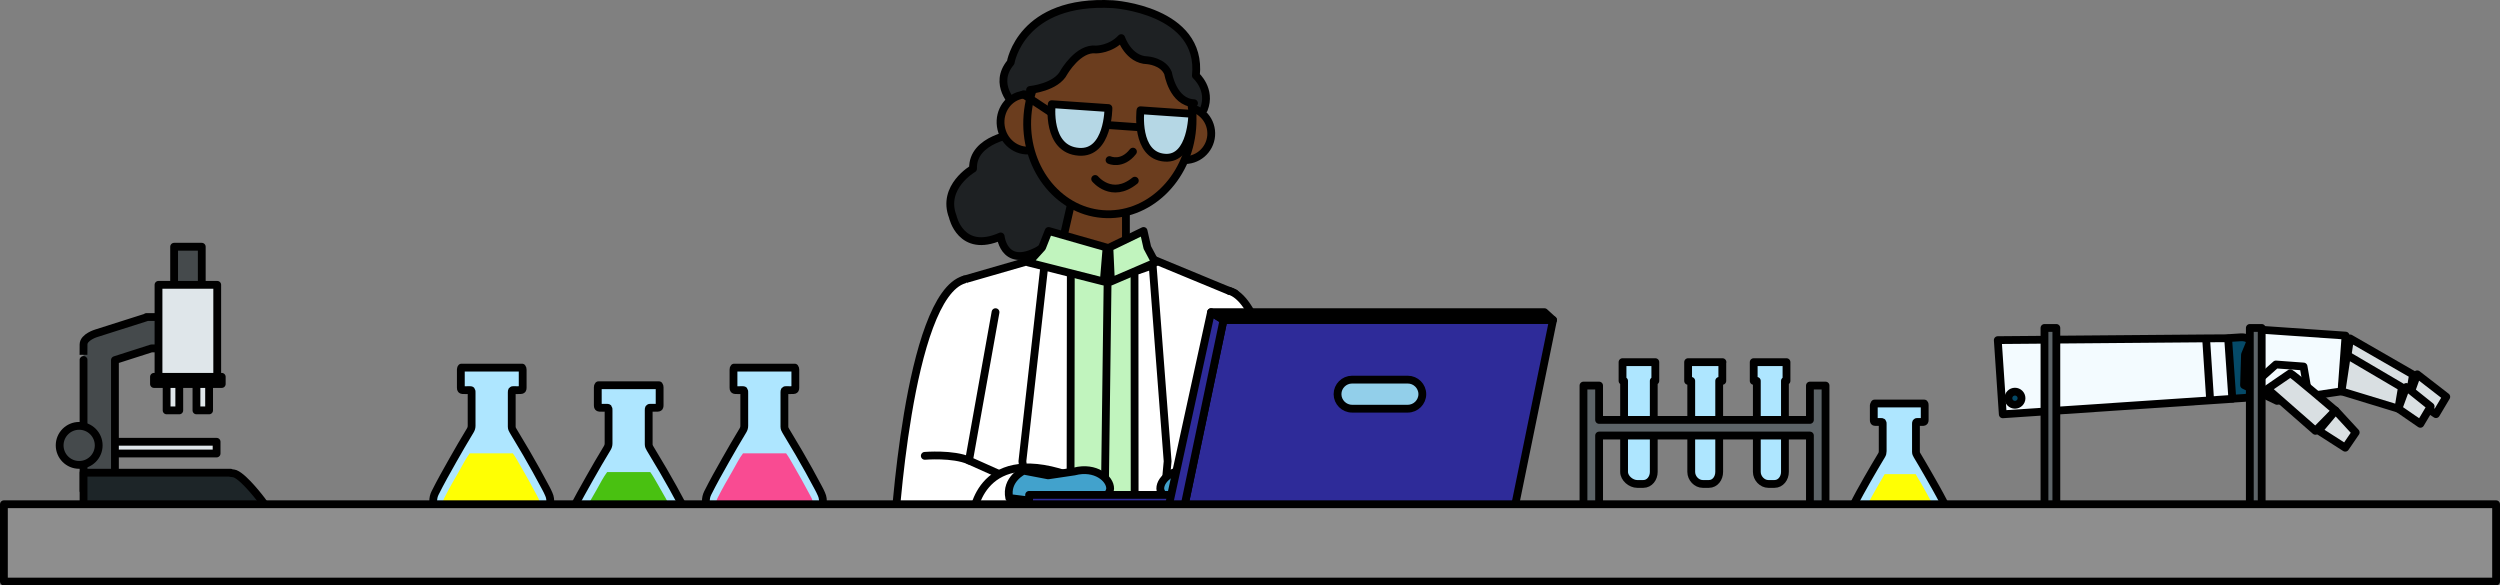 <svg version="1.2" baseProfile="tiny" id="scientistAndLabTableBGGraphic" xmlns="http://www.w3.org/2000/svg" xmlns:xlink="http://www.w3.org/1999/xlink" x="0px" y="0px" viewBox="0 0 1600.9 374.9" xml:space="preserve"><rect x="0" y="0" width="1600.9" height="374.9" fill="#808080" stroke="none"/><g id="scientistAndLabTableBG"><g><path fill="#1E2123" stroke="#000000" stroke-width="5" stroke-linecap="round" stroke-linejoin="round" stroke-miterlimit="10" d="M650.8,85.5c0,0-28.3,3.2-27.7,22.5c0,0-20.3,11.7-13,30.7c0,0,5.1,24,30.7,12.7c0,0,2.4,24,29.3,5.7c0,0,19.9,5.7,22.6-16.3c0,0,11-8,6-30.3L650.8,85.5z"/><path fill="#1E2123" stroke="#000000" stroke-width="5" stroke-linecap="round" stroke-linejoin="round" stroke-miterlimit="10" d="M649.5,67c0,0-14-13-2.3-27c0,0,6.5-40.7,65.6-37.3c0,0,57.4,3.7,53,45.7c0,0,10.1,8.9,5.1,21.6"/><polygon fill="#6B3D1E" stroke="#000000" stroke-width="5" stroke-linecap="round" stroke-linejoin="round" stroke-miterlimit="10" points="687.2,124.7 679.6,157.9 721,167 721,125.4 "/><ellipse transform="matrix(0.99 -0.139 0.139 0.99 -4.477 92.462)" fill="#6B3D1E" stroke="#000000" stroke-width="5" stroke-linecap="round" stroke-linejoin="round" stroke-miterlimit="10" cx="657.9" cy="78.2" rx="17" ry="18"/><ellipse transform="matrix(0.997 8.134766e-002 -8.134766e-002 0.997 9.468 -61.412)" fill="#6B3D1E" stroke="#000000" stroke-width="5" stroke-linecap="round" stroke-linejoin="round" stroke-miterlimit="10" cx="758.4" cy="85.5" rx="17" ry="17"/><ellipse transform="matrix(0.997 8.134755e-002 -8.134755e-002 0.997 8.689 -57.54)" fill="#6B3D1E" stroke="#000000" stroke-width="5" stroke-linecap="round" stroke-linejoin="round" stroke-miterlimit="10" cx="710.5" cy="77.9" rx="52.9" ry="59.3"/><path fill="#FFFFFF" stroke="#000000" stroke-width="5" stroke-linecap="round" stroke-linejoin="round" stroke-miterlimit="10" d="M673.3,162.9L617.5,179l-25.3,168.7c0,0,219.9,1.6,218.3,0c-1.7-1.7-19.7-159.9-19.7-159.9l-60.2-24.9H673.3z"/><path fill="#C1F4BE" d="M726.9,160.1c-1.1,1,0.1,186.1,0.1,186.1l-3.3,1.5l-38.3,1.1V163.4l17,4h18L726.9,160.1z"/><polygon fill="#FFFFFF" stroke="#000000" stroke-width="5" stroke-linecap="round" stroke-linejoin="round" stroke-miterlimit="10" points="668.8,169.9 654.7,295.4 661.8,348.9 685.5,348.9 685.7,173.9 "/><polygon fill="#FFFFFF" stroke="#000000" stroke-width="5" stroke-linecap="round" stroke-linejoin="round" stroke-miterlimit="10" points="738.1,169.9 747.7,295.4 742.8,348.9 726.6,348.9 726.5,173.9 "/><path fill="#FFFFFF" stroke="#000000" stroke-width="5" stroke-linecap="round" stroke-linejoin="round" stroke-miterlimit="10" d="M637.5,199.9l-17,95l32.4,14.5l-9.4,44l-71-10.2c0,0,8.6-153.6,45-164.2"/><path fill="#FFFFFF" stroke="#000000" stroke-width="5" stroke-linecap="round" stroke-linejoin="round" stroke-miterlimit="10" d="M783.5,252.7l0.8,45.2l-29.8,14l8.7,42.5l65.3-9.8c0,0-7.9-148.3-41.4-158.4"/><line fill="none" stroke="#000000" stroke-width="5" stroke-linecap="round" stroke-linejoin="round" stroke-miterlimit="10" x1="709.3" y1="177" x2="707.1" y2="347.7"/><polygon fill="#C1F4BE" stroke="#000000" stroke-width="5" stroke-linecap="round" stroke-linejoin="round" stroke-miterlimit="10" points="667.3,158.5 671.5,147.9 708.6,158.5 706.8,180.3 658.6,168.1 "/><polygon fill="#C1F4BE" stroke="#000000" stroke-width="5" stroke-linecap="round" stroke-linejoin="round" stroke-miterlimit="10" points="734.7,158.5 732.3,147.9 710.4,158.5 711.4,180.3 739.8,168.1 "/><path fill="#42A2CC" stroke="#000000" stroke-width="5" stroke-linecap="round" stroke-linejoin="round" stroke-miterlimit="10" d="M743,312.9c-0.1-6.4,9.4-14.5,22.9-11l16.8,2.5l15.7-3c0,0,11.7,5.5,9.2,17.5l-55.8,7C751.7,325.9,743,316.8,743,312.9z"/><path fill="#FFFFFF" stroke="#000000" stroke-width="5" stroke-linecap="round" stroke-linejoin="round" stroke-miterlimit="10" d="M622.8,331.1c0,0,3.1-46.2,60.1-27.2v25.5L622.8,331.1z"/><path fill="none" stroke="#000000" stroke-width="5" stroke-linecap="round" stroke-linejoin="round" stroke-miterlimit="10" d="M592.2,291.9c0,0,18.2-1.5,28.3,3"/><path fill="#42A2CC" stroke="#000000" stroke-width="5" stroke-linecap="round" stroke-linejoin="round" stroke-miterlimit="10" d="M710.9,312.9c0.1-6.4-9.4-14.5-22.9-11l-16.8,2.5l-15.7-3c0,0-11.7,5.5-9.2,17.5l55.8,7C702.1,325.9,710.8,316.8,710.9,312.9z"/><path fill="#1E2123" d="M685.2,15.1c-2,0.9-21.1,12-21.1,12l-9.8,16.1L651,54.7l1.1,3.8l16.9-3.1l12.1-7.1l7-9l6.9-5.6l7-1.2l8.5-2.8c0,0,4.2-2.3,5.1-3c0.9-0.7,3.6,0.2,3.6,0.2l3.2,6.2l8.3,4.8l10.8,2.5l4.6,3.2c0,0,2.3,4.7,3,6.9c0.7,2.2,3.6,9.7,3.6,9.7l6.2,4.2h9.6c0,0-2.9-4.1-3.8-8.2s-1-4.5-2-6.9s-4.3-9.5-4.3-9.5l-8.6-14.9L739,17.4l-20.4-3.6l-19.9-2.3L685.2,15.1z"/><path fill="none" stroke="#000000" stroke-width="5" stroke-linecap="round" stroke-linejoin="round" stroke-miterlimit="10" d="M659.6,57.6c0,0,16.8-1.6,21.7-11.3c0,0,9.2-16,20.6-14.6c0,0,9.3,0,16.1-7.3c0,0,4.6,13.9,16.8,14.2c0,0,10.1,0.7,13.2,8.3c0,0,3,18.6,16.6,19.2"/><g><line fill="none" stroke="#000000" stroke-width="5" stroke-linecap="round" stroke-linejoin="round" stroke-miterlimit="10" x1="655.4" y1="60.4" x2="674" y2="72.7"/><path fill="#B5D7E5" stroke="#000000" stroke-width="5" stroke-linecap="round" stroke-linejoin="round" stroke-miterlimit="10" d="M673.5,66.7l36.3,2.5c0,0,0,29.4-18.9,28C669.9,95.7,673.5,66.7,673.5,66.7z"/><path fill="#B5D7E5" stroke="#000000" stroke-width="5" stroke-linecap="round" stroke-linejoin="round" stroke-miterlimit="10" d="M730.3,70.6l33.2,2.3c0,0-0.2,29.3-17.5,28.1C726.8,99.7,730.3,70.6,730.3,70.6z"/><line fill="none" stroke="#000000" stroke-width="5" stroke-linecap="round" stroke-linejoin="round" stroke-miterlimit="10" x1="709.8" y1="80.1" x2="729.5" y2="81.5"/></g><path fill="none" stroke="#000000" stroke-width="5" stroke-linecap="round" stroke-linejoin="round" stroke-miterlimit="10" d="M710.5,102.5c0,0,8,3.6,15-5.4"/><path fill="none" stroke="#000000" stroke-width="5" stroke-linecap="round" stroke-linejoin="round" stroke-miterlimit="10" d="M701.3,114.6c0,0,10.6,13.1,25.4,1.1"/></g><g><rect x="70.5" y="282.9" fill="#DFE6EA" stroke="#000000" stroke-width="5" stroke-linecap="round" stroke-linejoin="round" stroke-miterlimit="10" width="68.2" height="7.5"/><path fill="#454A4C" stroke="#000000" stroke-width="5" stroke-linecap="round" stroke-linejoin="round" stroke-miterlimit="10" d="M53.5,220.5c0.1-4.7,8.2-7.1,8.2-7.1l32.1-10.2v-0.2h29.2v20.1H97l-23.4,7.5v83.7H53.5v-83.8C53.5,230.6,53.4,225,53.5,220.5z"/><circle fill="#454A4C" stroke="#000000" stroke-width="5" stroke-linecap="round" stroke-linejoin="round" stroke-miterlimit="10" cx="50.7" cy="285.2" r="12.5"/><g><rect x="125.8" y="243.6" fill="#DFE6EA" stroke="#000000" stroke-width="5" stroke-linecap="round" stroke-linejoin="round" stroke-miterlimit="10" width="8.1" height="19.2"/><rect x="106.7" y="243.6" fill="#DFE6EA" stroke="#000000" stroke-width="5" stroke-linecap="round" stroke-linejoin="round" stroke-miterlimit="10" width="8.1" height="19.2"/><rect x="111.5" y="158" fill="#454A4C" stroke="#000000" stroke-width="5" stroke-linecap="round" stroke-linejoin="round" stroke-miterlimit="10" width="17.7" height="42.4"/><rect x="101.5" y="182.4" fill="#DFE6EA" stroke="#000000" stroke-width="5" stroke-linecap="round" stroke-linejoin="round" stroke-miterlimit="10" width="37.6" height="60.2"/><rect x="98.6" y="241.3" fill="#DFE6EA" stroke="#000000" stroke-width="5" stroke-linecap="round" stroke-linejoin="round" stroke-miterlimit="10" width="43.4" height="4.6"/></g><path fill="#1D2528" stroke="#000000" stroke-width="5" stroke-linecap="round" stroke-linejoin="round" stroke-miterlimit="10" d="M124,302.7L124,302.7h14.2c0,0,4,0,7.5,0h2v0.2c1.6,0.1,2.3,0.3,2.9,0.5c6.1,2.5,17.1,17.2,17.1,17.2l8.1,11.3h-27.9l0,0H53.5v-29.2L124,302.7L124,302.7z"/></g><g><polygon fill="#2E2B99" stroke="#000000" stroke-width="5" stroke-linecap="round" stroke-linejoin="round" stroke-miterlimit="10" points="750.5,316.9 659,316.9 659,330.9 759.5,330.9 "/></g><g><polygon fill="#2E2B99" stroke="#000000" stroke-width="5" stroke-linecap="round" stroke-linejoin="round" stroke-miterlimit="10" points="783.5,204.9 994.5,204.9 968.5,331.9 756.8,331.9 "/><polygon fill="#2E2B99" stroke="#000000" stroke-width="5" stroke-linecap="round" stroke-linejoin="round" stroke-miterlimit="10" points="783.5,204.9 775.5,199.9 748,325.9 756.8,331.9 "/><polygon fill="#2E2B99" stroke="#000000" stroke-width="5" stroke-linecap="round" stroke-linejoin="round" stroke-miterlimit="10" points="994.5,204.9 989,199.9 775.5,199.9 783.5,204.9 "/><path fill="#92CFEA" stroke="#000000" stroke-width="5" stroke-linecap="round" stroke-linejoin="round" stroke-miterlimit="10" d="M901.5,261.7h-35.7c-5.1,0-9.3-4.2-9.3-9.3v0c0-5.1,4.2-9.3,9.3-9.3h35.7c5.1,0,9.3,4.2,9.3,9.3v0C910.8,257.5,906.6,261.7,901.5,261.7z"/></g><g><path fill="#AEE6FF" stroke="#000000" stroke-width="5" stroke-linecap="round" stroke-linejoin="round" stroke-miterlimit="10" d="M295.5,235.4c12.9,0,25.9,0,38.8,0c0.3,0.4,0.4,0.8,0.4,1.3c0,3.8,0,7.5,0,11.4c0,1.4-0.2,1.6-1.3,1.7c-1.5,0.1-3,0-4.5,0c-1,0-1.2,0.1-1.2,1.5c0,7.3,0,14.6,0,21.9c0,1.1,0.4,1.9,0.9,2.7c2.8,4.7,5.6,9.4,8.4,14.1c4.3,7.4,8.5,14.9,12.5,22.5c0.7,1.3,1.3,2.5,1.9,3.9c0.9,1.9,1.1,3.9,0.9,6c-0.1,0.8-0.4,1.4-0.9,1.9c-1,0.9-2.2,1.3-3.4,1.4c-0.8,0.1-1.6,0.1-2.3,0.1c-3.1,0-58.6,0.1-62-0.1c-1.4,0-2.8-0.1-4.1-0.7c-1.7-0.9-2.1-1.7-2.2-4c0-2,0.4-3.7,1.2-5.3c3.6-7.2,7.5-14.1,11.4-21c3.6-6.4,7.3-12.7,11.1-19c0.6-1,0.9-1.9,0.9-3.1c0-6.9,0-13.9,0-20.9c0-1.9,0-1.9-1.5-1.9c-1.4,0-2.8,0.1-4.2,0c-0.9-0.1-1.2-0.3-1.2-1.6c0-3.9,0-7.7,0-11.5C295.2,236.1,295.2,235.7,295.5,235.4z"/><path fill="#FFFF03" d="M345.5,324.5c-0.1,0.7-0.3,1.2-0.8,1.6c-0.9,0.7-1.8,1-2.8,1.1c-0.6,0-1.3,0.1-1.9,0.1c-2.6,0-48.5,0.1-51.3,0c-1.2,0-2.3,0-3.4-0.6c-1.4-0.8-1.8-1.4-1.8-3.4c0-1.6,0.3-3,1-4.4c3-6,6.2-11.5,9.5-17.2c2.2-3.9,4.5-8.4,6.8-11.4h27.6c1.5,2,3.1,4.9,4.6,7.5c3.5,6.1,7,12.2,10.3,18.5c0.6,1.1,1.1,2,1.6,3.1C345.5,321.1,345.7,322.7,345.5,324.5z"/></g><g><path fill="#AEE6FF" stroke="#000000" stroke-width="5" stroke-linecap="round" stroke-linejoin="round" stroke-miterlimit="10" d="M383.2,246.7c12.9,0,25.9,0,38.8,0c0.3,0.4,0.4,0.8,0.4,1.3c0,3.8,0,7.5,0,11.4c0,1.4-0.2,1.6-1.3,1.7c-1.5,0.1-3,0-4.5,0c-1,0-1.2,0.1-1.2,1.5c0,7.3,0,14.6,0,21.9c0,1.1,0.4,1.9,0.9,2.7c2.8,4.7,5.6,9.4,8.4,14.1c4.3,7.4,8.5,14.9,12.5,22.5c0.7,1.3,1.3,2.5,1.9,3.9c0.9,1.9,1.1,3.9,0.9,6c-0.1,0.8-0.4,1.4-0.9,1.9c-1,0.9-2.2,1.3-3.4,1.4c-0.8,0.1-1.6,0.1-2.3,0.1c-3.1,0-58.6,0.1-62-0.1c-1.4,0-2.8-0.1-4.1-0.7c-1.7-0.9-2.1-1.7-2.2-4c0-2,0.4-3.7,1.2-5.3c3.6-7.2,7.5-14.1,11.4-21c3.6-6.4,7.3-12.7,11.1-19c0.6-1,0.9-1.9,0.9-3.1c0-6.9,0-13.9,0-20.9c0-1.9,0-1.9-1.5-1.9c-1.4,0-2.8,0.1-4.2,0c-0.9-0.1-1.2-0.3-1.2-1.6c0-3.9,0-7.7,0-11.5C382.8,247.5,382.9,247,383.2,246.7z"/><path fill="#49C111" d="M433.5,336.5c-0.1,0.7-0.3,1.2-0.8,1.6c-0.9,0.7-1.8,1-2.8,1.1c-0.6,0-1.3,0.1-1.9,0.1c-2.6,0-48.5,0.1-51.3,0c-1.2,0-2.3,0-3.4-0.6c-1.4-0.8-1.8-1.4-1.8-3.4c0-1.6,0.3-3,1-4.4c3-6,6.2-11.5,9.5-17.2c2.2-3.9,4.5-8.4,6.8-11.4h27.6c1.5,2,3.1,4.9,4.6,7.5c3.5,6.1,7,12.2,10.3,18.5c0.6,1.1,1.1,2,1.6,3.1C433.5,333.1,433.7,334.7,433.5,336.5z"/></g><g><path fill="#AEE6FF" stroke="#000000" stroke-width="5" stroke-linecap="round" stroke-linejoin="round" stroke-miterlimit="10" d="M470.1,235.4c12.9,0,25.9,0,38.8,0c0.3,0.4,0.4,0.8,0.4,1.3c0,3.8,0,7.5,0,11.4c0,1.4-0.2,1.6-1.3,1.7c-1.5,0.1-3,0-4.5,0c-1,0-1.2,0.1-1.2,1.5c0,7.3,0,14.6,0,21.9c0,1.1,0.4,1.9,0.9,2.7c2.8,4.7,5.6,9.4,8.4,14.1c4.3,7.4,8.5,14.9,12.5,22.5c0.7,1.3,1.3,2.5,1.9,3.9c0.9,1.9,1.1,3.9,0.9,6c-0.1,0.8-0.4,1.4-0.9,1.9c-1,0.9-2.2,1.3-3.4,1.4c-0.8,0.1-1.6,0.1-2.3,0.1c-3.1,0-58.6,0.1-62-0.1c-1.4,0-2.8-0.1-4.1-0.7c-1.7-0.9-2.1-1.7-2.2-4c0-2,0.4-3.7,1.2-5.3c3.6-7.2,7.5-14.1,11.4-21c3.6-6.4,7.3-12.7,11.1-19c0.6-1,0.9-1.9,0.9-3.1c0-6.9,0-13.9,0-20.9c0-1.9,0-1.9-1.5-1.9c-1.4,0-2.8,0.1-4.2,0c-0.9-0.1-1.2-0.3-1.2-1.6c0-3.9,0-7.7,0-11.5C469.7,236.1,469.8,235.7,470.1,235.4z"/><path fill="#F94B92" d="M520.5,324.5c-0.1,0.7-0.3,1.2-0.8,1.6c-0.9,0.7-1.8,1-2.8,1.1c-0.6,0-1.3,0.1-1.9,0.1c-2.6,0-48.5,0.1-51.3,0c-1.2,0-2.3,0-3.4-0.6c-1.4-0.8-1.8-1.4-1.8-3.4c0-1.6,0.3-3,1-4.4c3-6,6.2-11.5,9.5-17.2c2.2-3.9,4.5-8.4,6.8-11.4h27.6c1.5,2,3.1,4.9,4.6,7.5c3.5,6.1,7,12.2,10.3,18.5c0.6,1.1,1.1,2,1.6,3.1C520.5,321.1,520.7,322.7,520.5,324.5z"/></g><g><path fill="#AEE6FF" stroke="#000000" stroke-width="5" stroke-linecap="round" stroke-linejoin="round" stroke-miterlimit="10" d="M1200.4,258.4c10.6,0,21.2,0,31.8,0c0.3,0.3,0.3,0.7,0.3,1.1c0,3.1,0,6.2,0,9.3c0,1.1-0.2,1.3-1,1.4c-1.2,0-2.4,0-3.6,0c-0.8,0-1,0.1-1,1.2c0,6,0,11.9,0,17.9c0,0.9,0.3,1.6,0.7,2.2c2.3,3.9,4.6,7.7,6.8,11.6c3.5,6.1,7,12.2,10.2,18.4c0.6,1,1.1,2.1,1.6,3.2c0.7,1.5,0.9,3.2,0.7,4.9c-0.1,0.7-0.3,1.2-0.8,1.6c-0.8,0.7-1.8,1-2.8,1.1c-0.6,0-1.3,0.1-1.9,0.1c-2.6,0-48,0-50.7,0c-1.1,0-2.3,0-3.4-0.6c-1.4-0.7-1.7-1.4-1.8-3.3c0-1.6,0.3-3,1-4.3c2.9-5.9,6.1-11.6,9.3-17.2c3-5.2,6-10.4,9.1-15.5c0.5-0.8,0.7-1.6,0.7-2.6c0-5.7,0-11.4,0-17.1c0-1.5,0-1.6-1.2-1.6c-1.1,0-2.3,0-3.5,0c-0.8,0-1-0.2-1-1.3c0-3.2,0-6.3,0-9.4C1200.1,259,1200.2,258.7,1200.4,258.4z"/><path fill="#FFFF03" d="M1238.9,328.3c-0.1,0.5-0.2,0.9-0.6,1.2c-0.6,0.5-1.3,0.7-2,0.8c-0.5,0-0.9,0.1-1.4,0.1c-1.9,0-34.8,0-36.7,0c-0.8,0-1.7,0-2.4-0.4c-1-0.5-1.3-1-1.3-2.4c0-1.2,0.2-2.2,0.7-3.1c2.1-4.3,4.5-8.4,6.8-12.5c1.6-2.8,3.2-5.4,4.9-8.4h19.8c1.1,2,2.2,3.8,3.3,5.6c2.5,4.4,5,8.8,7.4,13.4c0.4,0.8,0.8,1.5,1.1,2.3C1238.9,325.8,1239,327,1238.9,328.3z"/></g><g><g><path fill="#AEE6FF" stroke="#000000" stroke-width="5" stroke-linecap="round" stroke-linejoin="round" stroke-miterlimit="10" d="M1103,231.9h-22v12h2v58.3c0,4,3.4,7.7,7.4,7.7h3.9c4,0,6.6-3.7,6.6-7.7v-58.3h2V231.9z"/></g><g><path fill="#AEE6FF" stroke="#000000" stroke-width="5" stroke-linecap="round" stroke-linejoin="round" stroke-miterlimit="10" d="M1060,231.9h-21v12h1v58.3c0,4,4.4,7.7,8.4,7.7h3.9c4,0,6.7-3.7,6.7-7.7v-58.3h1V231.9z"/><path fill="#AEE6FF" stroke="#000000" stroke-width="5" stroke-linecap="round" stroke-linejoin="round" stroke-miterlimit="10" d="M1144,231.9h-21v12h2v58.3c0,4,3.4,7.7,7.4,7.7h3.9c4,0,6.7-3.7,6.7-7.7v-58.3h1V231.9z"/></g><g><rect x="1024.5" y="273.4" fill="none" width="135" height="54"/><path fill="#5D6468" stroke="#000000" stroke-width="5" stroke-linecap="round" stroke-linejoin="round" stroke-miterlimit="10" d="M1169,246.9h-10v22h-135v-22h-10v79.9v8.1v2h155V246.9z M1024,278.9h135v48h-135V278.9z"/></g></g><g><g><g><path fill="#054A68" stroke="#000000" stroke-width="5" stroke-linecap="round" stroke-linejoin="round" stroke-miterlimit="10" d="M1437.4,254.8l-6.2,0.4c-5.4,0.4-10.1-3.8-10.5-9.2l-1.3-19.1c-0.4-5.4,3.8-10.1,9.2-10.5l6.2-0.4c5.4-0.4,10.1,3.8,10.5,9.2l1.3,19.1C1446.9,249.7,1442.8,254.4,1437.4,254.8z"/></g><g><polygon fill="#F3FBFF" stroke="#000000" stroke-width="5" stroke-linecap="round" stroke-linejoin="round" stroke-miterlimit="10" points="1279.3,217.8 1282.5,265.3 1429.5,255.4 1426.8,216.6 1411.4,216.7 "/><line fill="none" stroke="#000000" stroke-width="5" stroke-linecap="round" stroke-linejoin="round" stroke-miterlimit="10" x1="1415.2" y1="255" x2="1412.8" y2="218.2"/><circle fill="#054A68" stroke="#000000" stroke-width="5" stroke-linecap="round" stroke-linejoin="round" stroke-miterlimit="10" cx="1290.3" cy="255" r="4.2"/></g><g><polygon fill="#F3FBFF" stroke="#000000" stroke-width="5" stroke-linecap="round" stroke-linejoin="round" stroke-miterlimit="10" points="1437.6,227.1 1444.3,210.9 1502,214.9 1499.4,250.6 1458.1,256.7 1437,246.6 "/><polyline fill="none" stroke="#000000" stroke-width="5" stroke-linecap="round" stroke-linejoin="round" stroke-miterlimit="10" points="1478.1,252 1475.1,234.7 1457.4,233.4 1440.7,248.3 "/></g><g><polygon fill="#D9DFE2" stroke="#000000" stroke-width="5" stroke-linecap="round" stroke-linejoin="round" stroke-miterlimit="10" points="1504.9,216.7 1501.4,240 1542.9,253.6 1545.2,239.9 "/><polygon fill="#D9DFE2" stroke="#000000" stroke-width="5" stroke-linecap="round" stroke-linejoin="round" stroke-miterlimit="10" points="1547.9,239.7 1542.9,253.6 1559.9,265.2 1566.5,254.1 "/></g><g><path fill="#D9DFE2" stroke="#000000" stroke-width="5" stroke-linecap="round" stroke-linejoin="round" stroke-miterlimit="10" d="M1466.6,239c1.9,0.8,28.9,23.9,28.9,23.9l-12.8,13L1452,249L1466.6,239z"/><polygon fill="#D9DFE2" stroke="#000000" stroke-width="5" stroke-linecap="round" stroke-linejoin="round" stroke-miterlimit="10" points="1495.6,262.9 1484.8,275.8 1501.8,286.7 1508.5,276.9 "/></g><g><polygon fill="#D9DFE2" stroke="#000000" stroke-width="5" stroke-linecap="round" stroke-linejoin="round" stroke-miterlimit="10" points="1502.9,227.3 1499.4,250.6 1535.8,261.7 1538.1,248 "/><polygon fill="#D9DFE2" stroke="#000000" stroke-width="5" stroke-linecap="round" stroke-linejoin="round" stroke-miterlimit="10" points="1540.9,247.8 1535.8,261.7 1549.9,271.4 1556.5,260.3 "/></g></g><g><rect x="1309.2" y="210" fill="#5D6468" stroke="#000000" stroke-width="5" stroke-linecap="round" stroke-linejoin="round" stroke-miterlimit="10" width="7.6" height="128.9"/><rect x="1440.7" y="210" fill="#5D6468" stroke="#000000" stroke-width="5" stroke-linecap="round" stroke-linejoin="round" stroke-miterlimit="10" width="7.6" height="128.9"/></g></g><g><rect x="2.5" y="322.9" fill="#8E8E8E" stroke="#000000" stroke-width="5" stroke-linecap="round" stroke-linejoin="round" stroke-miterlimit="10" width="1595.9" height="49.5"/></g></g></svg>